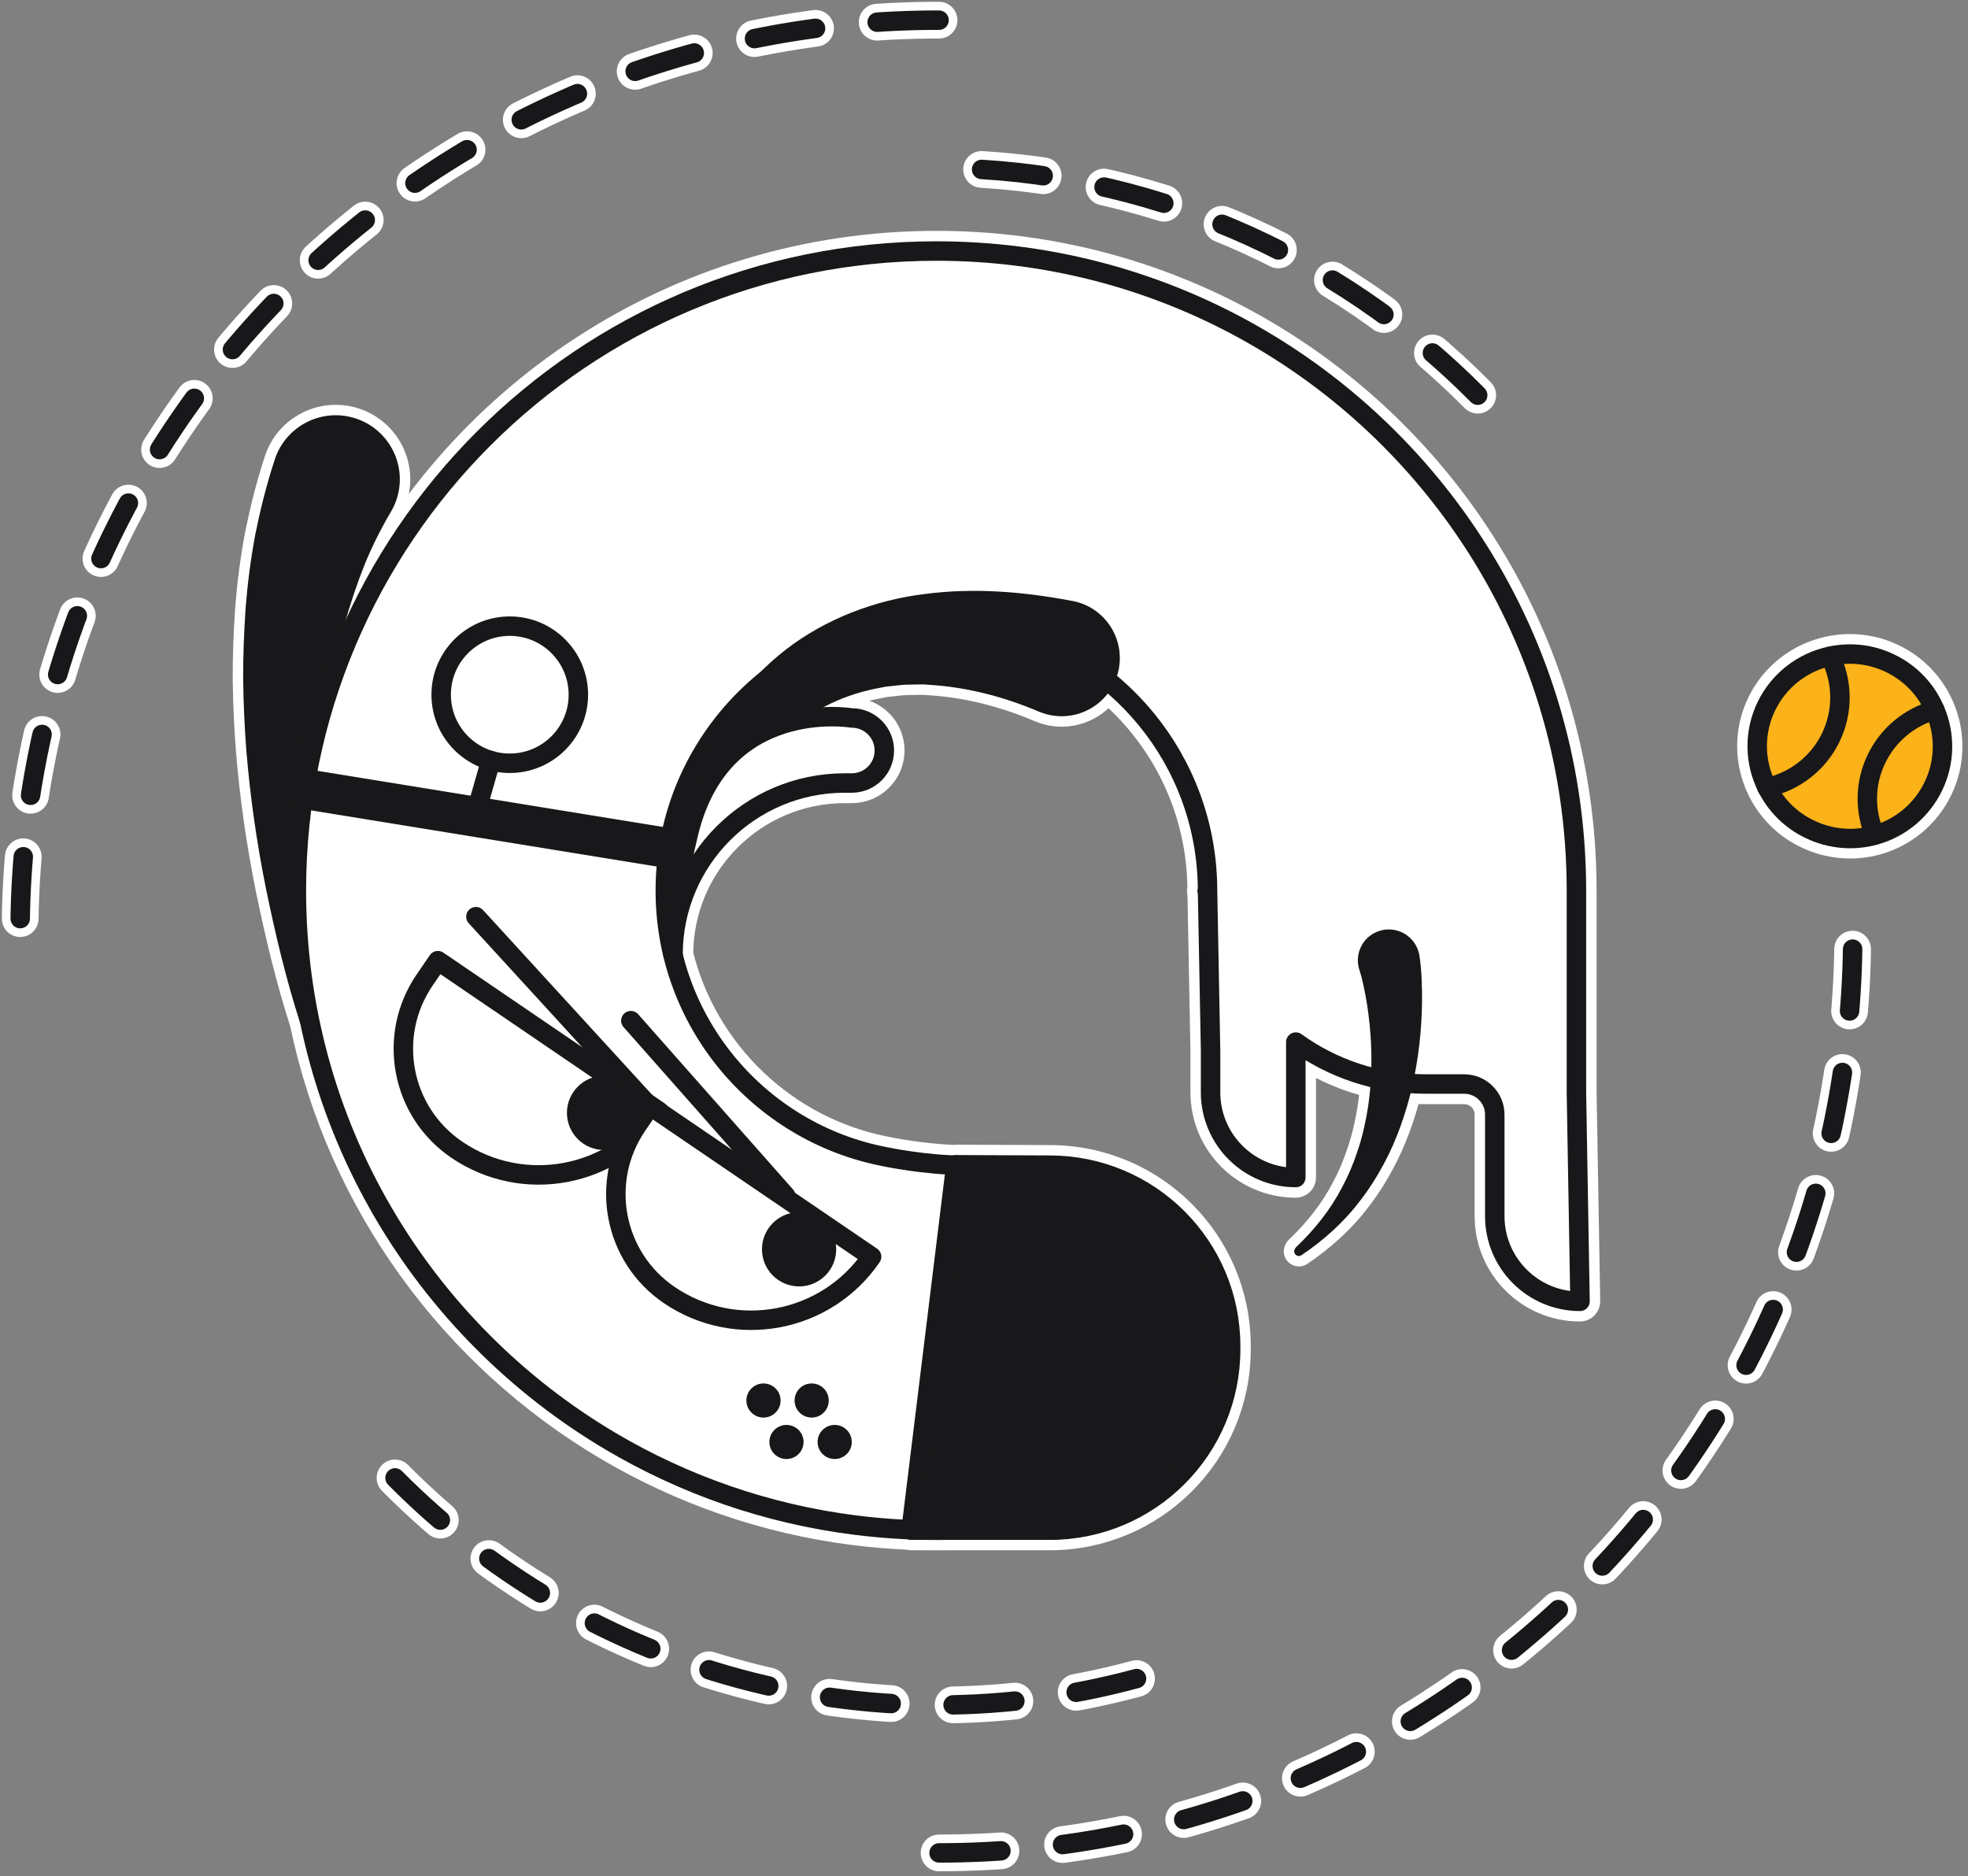 <svg width="150" height="143" fill="none" viewBox="0 0 150 143" xmlns="http://www.w3.org/2000/svg">
<rect x="0" y="0" width="150" height="143" fill="#808080" stroke="none"/>
<g clip-path="url(#a)">
<path d="m22.882 77.996-0.005-0.016c-1.081-3.381-1.889-6.761-2.599-10.221-0.698-3.453-1.204-6.967-1.5-10.536-0.139-1.785-0.223-3.588-0.245-5.404-0.013-1.818 0.066-3.645 0.189-5.493 0.147-1.85 0.385-3.714 0.735-5.588 0.38-1.872 0.846-3.757 1.464-5.647l0.021-0.07c0.838-2.563 3.596-3.966 6.161-3.13 2.565 0.836 3.968 3.592 3.13 6.156-0.11 0.337-0.268 0.676-0.444 0.971-0.752 1.27-1.436 2.632-2.02 4.067-0.525 1.321-0.987 2.692-1.397 4.101 7.841-16.999 25.042-28.797 45.003-28.797 17.222 0 32.386 8.783 41.258 22.111 5.22 7.838 8.264 17.254 8.264 27.378v15.404l0.275 15.886c3e-3 0.199-0.073 0.391-0.213 0.533-0.139 0.142-0.33 0.222-0.529 0.222-4.001 0-7.239-3.241-7.239-7.235v-7.737c0-0.879-0.714-1.591-1.594-1.591h-2.933c-0.386 0-0.77-0.012-1.15-0.037-0.211 0.846-0.464 1.68-0.762 2.5-0.361 1.006-0.788 1.986-1.298 2.922-0.501 0.936-1.068 1.837-1.713 2.674-1.263 1.694-2.846 3.108-4.545 4.249-0.162 0.109-0.383 0.065-0.492-0.095-0.101-0.148-0.075-0.34 0.052-0.458l-0.008-0.022c1.438-1.359 2.667-2.9 3.551-4.611 0.458-0.844 0.827-1.732 1.133-2.634 0.314-0.901 0.545-1.825 0.715-2.756 0.14-0.741 0.238-1.488 0.3-2.238-1.765-0.432-3.426-1.13-4.937-2.048v8.94c0 0.41-0.332 0.742-0.742 0.742-4.001 0-7.239-3.241-7.239-7.234v-3.194l-0.227-11.924c-0.023-0.071-0.035-0.148-0.035-0.227 0-0.072 0.01-0.143 0.03-0.201-0.013-1.467-0.184-2.894-0.499-4.271l-2e-4 -5e-4c-0.954-4.181-3.227-7.861-6.357-10.581-0.987 1.282-2.644 1.977-4.343 1.657-0.318-0.061-0.636-0.161-0.92-0.279-2.719-1.158-5.538-1.868-8.327-2.038-0.174-0.009-0.353-0.03-0.527-0.035l-0.519 0.009c-0.344 0.013-0.697 0-1.042 0.03l-1.029 0.109c-0.349 0.03-0.671 0.126-1.015 0.178-1.346 0.283-2.667 0.727-3.913 1.389l-0.029 0.015c1.151-0.051 1.982 0.054 2.209 0.087 1.752 0.032 3.163 1.462 3.163 3.219 0 1.777-1.442 3.22-3.221 3.22h-0.54c-6.792 0-12.319 5.507-12.344 12.288 1.857 7.455 7.918 13.249 15.525 14.717l0.014 0.003s2.49 0.531 5.125 0.629c0.05-0.01 0.101-0.015 0.153-0.015l7.149 0.029c8.02 0.001 14.526 6.499 14.526 14.518v0.255c0 8.015-6.503 14.518-14.528 14.518h-7.79c-0.28 4e-3 -0.56 6e-3 -0.841 6e-3 -0.277 0-0.554-2e-3 -0.83-6e-3h-1.107c-0.083 0-0.164-0.014-0.241-0.041-1.392-0.061-2.769-0.179-4.13-0.35h-4e-4c-6.822-0.867-13.215-3.122-18.883-6.473-11.785-6.97-20.428-18.677-23.301-32.5zm111.1-17.752c-0.503-1.028-0.77-2.155-0.781-3.3-0.012-1.18 0.247-2.348 0.759-3.412 0.511-1.068 1.262-2.003 2.195-2.738 0.93-0.732 2.018-1.244 3.178-1.493 1.69-0.372 3.457-0.168 5.016 0.579 1.679 0.796 3.012 2.167 3.757 3.86 0.031 0.053 0.056 0.11 0.074 0.171 0.417 0.993 0.622 2.063 0.599 3.14-0.023 1.104-0.284 2.191-0.765 3.186-0.478 0.996-1.164 1.878-2.012 2.588-0.848 0.71-1.839 1.232-2.908 1.529-1.822 0.504-3.766 0.329-5.466-0.493-1.525-0.724-2.769-1.924-3.545-3.415-0.043-0.06-0.078-0.128-0.101-0.202z" clip-rule="evenodd" fill="#18181A" fill-rule="evenodd" stroke="#fff" stroke-linejoin="round" stroke-miterlimit="2" stroke-width="1.59"/>
<path d="m29.788 39.017c-0.751 1.271-1.435 2.633-2.019 4.067-0.573 1.442-1.071 2.942-1.507 4.487-0.425 1.552-0.755 3.142-1.039 4.755-0.267 1.619-0.485 3.26-0.653 4.917-0.312 3.313-0.424 6.687-0.351 10.071 0.068 3.377 0.327 6.806 0.795 10.137l0.005 0.038c0.085 0.603-0.334 1.16-0.938 1.244-0.54 0.079-1.04-0.25-1.202-0.754-1.082-3.382-1.89-6.761-2.6-10.22-0.698-3.454-1.204-6.967-1.501-10.537-0.138-1.784-0.221-3.588-0.244-5.404-0.013-1.817 0.066-3.645 0.188-5.493 0.147-1.851 0.386-3.715 0.735-5.588 0.38-1.872 0.845-3.757 1.464-5.646l0.021-0.071c0.838-2.563 3.596-3.967 6.161-3.131s3.968 3.592 3.13 6.155c-0.11 0.337-0.268 0.676-0.444 0.971z" fill="#18181A"/>
<path d="m92.038 67.882 0.231 12.17v3.201c0 3.583 2.906 6.492 6.497 6.492v-10.323c2.781 2.011 6.202 3.196 9.897 3.196h2.933c1.29 0 2.335 1.045 2.335 2.334v7.737c0 3.584 2.907 6.493 6.497 6.493l-0.274-15.893v-15.41c0-9.972-2.998-19.246-8.14-26.966-8.738-13.128-23.676-21.78-40.64-21.78-26.944 0-48.785 21.824-48.785 48.751 0 17.87 9.622 33.489 23.971 41.975 5.582 3.301 11.88 5.522 18.598 6.375 2.036 0.257 4.109 0.392 6.215 0.392 2.104 0 4.178-0.131 6.214-0.392 2.994-0.379 5.904-1.028 8.702-1.929l-12.776-25.49c-2.986 0-6.088-0.661-6.088-0.661-9.526-1.838-16.716-10.216-16.716-20.27 0-11.404 9.251-20.648 20.665-20.648 9.822 0 18.049 6.853 20.145 16.036 0.34 1.485 0.519 3.027 0.519 4.611zm0 0-0.031 0.026 0.031-0.026z" fill="#fff"/>
<path d="m92.038 67.882 0.231 12.17v3.201c0 3.583 2.906 6.492 6.497 6.492v-10.323c2.781 2.011 6.202 3.196 9.897 3.196h2.933c1.29 0 2.335 1.045 2.335 2.334v7.737c0 3.584 2.907 6.493 6.497 6.493l-0.274-15.893v-15.41c0-9.972-2.998-19.246-8.14-26.966-8.738-13.128-23.676-21.78-40.64-21.78-26.944 0-48.785 21.824-48.785 48.751 0 17.871 9.622 33.489 23.971 41.975 5.582 3.301 11.88 5.522 18.598 6.375 2.036 0.257 4.109 0.392 6.215 0.392 2.104 0 4.178-0.131 6.214-0.392 2.994-0.379 5.904-1.028 8.702-1.929l-12.776-25.49c-2.986 0-6.088-0.661-6.088-0.661-9.526-1.838-16.716-10.216-16.716-20.27 0-11.404 9.251-20.648 20.665-20.648 9.822 0 18.049 6.853 20.145 16.036 0.34 1.485 0.519 3.027 0.519 4.611zm0 0-0.031 0.026" stroke="#18181A" stroke-linecap="round" stroke-linejoin="round" stroke-miterlimit="10" stroke-width="1.483"/>
<path d="m34.808 87.621c-4.245-2.892-5.342-8.674-2.449-12.919l1.015-1.485 16.864 11.486c-3.451 5.06-10.362 6.366-15.43 2.918z" fill="#fff" stroke="#18181A" stroke-linecap="round" stroke-linejoin="round" stroke-miterlimit="10" stroke-width="1.483"/>
<path d="m51.004 98.698c-4.245-2.891-5.342-8.673-2.449-12.919l1.015-1.484 16.864 11.486c-3.456 5.059-10.362 6.366-15.43 2.917z" fill="#fff" stroke="#18181A" stroke-linecap="round" stroke-linejoin="round" stroke-miterlimit="10" stroke-width="1.483"/>
<path d="m46.04 87.646c1.562 0 2.828-1.266 2.828-2.829s-1.266-2.828-2.828-2.828-2.829 1.266-2.829 2.828 1.266 2.829 2.829 2.829z" fill="#18181A"/>
<path d="m60.906 98.044c1.562 0 2.828-1.266 2.828-2.828s-1.266-2.829-2.828-2.829-2.829 1.266-2.829 2.829 1.266 2.828 2.829 2.828z" fill="#18181A"/>
<path d="m36.274 69.865 13.208 14.43" stroke="#18181A" stroke-linecap="round" stroke-linejoin="bevel" stroke-miterlimit="10" stroke-width="1.483"/>
<path d="m48.084 77.791 11.801 13.353" stroke="#18181A" stroke-linecap="round" stroke-linejoin="bevel" stroke-miterlimit="10" stroke-width="1.483"/>
<path d="m72.855 88.775 7.151 0.029c7.615 0 13.793 6.169 13.793 13.783v0.254c0 7.61-6.174 13.783-13.793 13.783h-10.569l3.418-27.849z" fill="#18181A" stroke="#18181A" stroke-linecap="round" stroke-linejoin="round" stroke-miterlimit="10" stroke-width="1.483"/>
<path d="m79.175 54.234c-2.719-1.158-5.538-1.868-8.327-2.038-0.174-0.009-0.353-0.031-0.527-0.035l-0.519 0.009c-0.344 0.014-0.697 0-1.042 0.031l-1.029 0.109c-0.349 0.031-0.671 0.127-1.015 0.178-1.346 0.283-2.666 0.728-3.913 1.389-2.488 1.324-4.694 3.423-6.441 5.957-0.88 1.267-1.647 2.634-2.305 4.066-0.318 0.718-0.632 1.45-0.898 2.195-0.265 0.735-0.522 1.519-0.706 2.237l-0.004 0.057c-0.135 0.536-0.679 0.858-1.216 0.718-0.484-0.122-0.792-0.579-0.745-1.058 0.166-1.772 0.51-3.409 0.958-5.086 0.467-1.659 1.051-3.3 1.796-4.899 1.481-3.187 3.66-6.231 6.667-8.565 3.002-2.317 6.78-3.767 10.559-4.224 3.796-0.501 7.574-0.17 11.169 0.509l0.105 0.017c2.405 0.453 3.987 2.774 3.534 5.178s-2.775 3.984-5.181 3.532c-0.318-0.061-0.636-0.162-0.92-0.279z" fill="#18181A"/>
<path d="m50.703 64.602-28.114-4.567" stroke="#18181A" stroke-linejoin="bevel" stroke-miterlimit="10" stroke-width="3.053"/>
<path d="m51.299 72.752c0-7.21 5.87-13.075 13.086-13.075h0.54c1.369 0 2.479-1.11 2.479-2.477 0-1.368-1.11-2.478-2.479-2.478 0 0-9.918-1.689-12.45 8.796-1.643 6.806-1.176 9.235-1.176 9.235z" fill="#fff" stroke="#18181A" stroke-linecap="round" stroke-linejoin="round" stroke-miterlimit="10" stroke-width="1.483"/>
<path d="m38.854 58.172c2.888 0 5.229-2.339 5.229-5.225 0-2.885-2.341-5.225-5.229-5.225s-5.229 2.34-5.229 5.225c0 2.886 2.341 5.225 5.229 5.225z" fill="#fff" stroke="#18181A" stroke-linecap="round" stroke-linejoin="round" stroke-miterlimit="10" stroke-width="1.483"/>
<path d="m36.461 61.277 0.95-3.31" stroke="#18181A" stroke-linecap="round" stroke-linejoin="round" stroke-miterlimit="10" stroke-width="1.483"/>
<path d="m98.747 95.092c1.437-1.359 2.666-2.9 3.551-4.611 0.458-0.844 0.828-1.732 1.133-2.634 0.314-0.901 0.545-1.824 0.715-2.756 0.353-1.863 0.44-3.771 0.349-5.656-0.049-0.946-0.149-1.881-0.289-2.809-0.074-0.462-0.152-0.923-0.252-1.371-0.048-0.227-0.101-0.449-0.152-0.667-0.053-0.205-0.119-0.462-0.166-0.592-0.445-1.224 0.187-2.573 1.411-3.018 1.226-0.444 2.576 0.187 3.025 1.411 0.053 0.148 0.092 0.3 0.118 0.448l0.025 0.174c0.053 0.361 0.07 0.601 0.097 0.893 0.022 0.279 0.039 0.552 0.047 0.827 0.027 0.548 0.031 1.089 0.027 1.629-0.013 1.08-0.079 2.151-0.201 3.218-0.244 2.129-0.702 4.232-1.434 6.244-0.361 1.006-0.788 1.986-1.298 2.922-0.501 0.936-1.068 1.837-1.713 2.674-1.263 1.693-2.846 3.108-4.544 4.249-0.162 0.109-0.384 0.066-0.492-0.095-0.1-0.148-0.075-0.34 0.052-0.457l-0.009-0.022z" fill="#18181A"/>
<path d="m71.574 1.537c-18.258-0.023-35.8 7.065-48.864 19.748-6.713 6.481-12.045 14.239-15.684 22.809-3.638 8.571-5.507 17.781-5.495 27.084" stroke="#fff" stroke-dasharray="4.72 4.72" stroke-linecap="round" stroke-linejoin="bevel" stroke-width="2.799"/>
<path d="m71.575 141.22c38.463 0 69.641-31.359 69.641-70.043" stroke="#fff" stroke-dasharray="4.72 4.72" stroke-linecap="round" stroke-linejoin="bevel" stroke-width="2.799"/>
<path d="m112.63 30.119c-10.787-10.913-25.382-17.127-40.657-17.31" stroke="#fff" stroke-dasharray="4.72 4.72" stroke-linecap="round" stroke-linejoin="bevel" stroke-width="2.799"/>
<path d="m30.109 112.64c7.747 7.827 17.514 13.298 28.191 15.791 10.675 2.493 21.83 1.907 32.192-1.69" stroke="#fff" stroke-dasharray="4.72 4.72" stroke-linecap="round" stroke-linejoin="bevel" stroke-width="2.799"/>
<path d="m71.574 1.537c-18.258-0.023-35.8 7.065-48.864 19.748-6.713 6.481-12.045 14.239-15.684 22.809-3.638 8.571-5.507 17.781-5.495 27.084" stroke="#18181A" stroke-dasharray="4.72 4.72" stroke-linecap="round" stroke-linejoin="bevel" stroke-width="1.483"/>
<path d="m71.575 141.22c38.463 0 69.641-31.359 69.641-70.043" stroke="#18181A" stroke-dasharray="4.72 4.72" stroke-linecap="round" stroke-linejoin="bevel" stroke-width="1.483"/>
<path d="m112.63 30.119c-10.787-10.913-25.382-17.127-40.657-17.31" stroke="#18181A" stroke-dasharray="4.72 4.72" stroke-linecap="round" stroke-linejoin="bevel" stroke-width="1.483"/>
<path d="m30.109 112.64c7.747 7.827 17.514 13.298 28.191 15.791 10.675 2.493 21.83 1.907 32.192-1.69" stroke="#18181A" stroke-dasharray="4.72 4.72" stroke-linecap="round" stroke-linejoin="bevel" stroke-width="1.483"/>
<path d="m134.62 53.848c0.465-0.967 1.145-1.815 1.989-2.48 0.845-0.664 1.83-1.128 2.883-1.354 1.532-0.338 3.134-0.153 4.547 0.525 1.551 0.735 2.776 2.011 3.443 3.587 0.398 0.918 0.593 1.911 0.572 2.912s-0.257 1.984-0.693 2.885c-0.433 0.902-1.055 1.702-1.823 2.345-0.769 0.644-1.667 1.116-2.634 1.385-1.652 0.457-3.416 0.298-4.958-0.448-1.415-0.671-2.564-1.796-3.262-3.192-0.483-0.954-0.74-2.006-0.751-3.075-0.01-1.069 0.224-2.126 0.687-3.089z" fill="#FCB219" stroke="#18181A" stroke-linecap="round" stroke-linejoin="bevel" stroke-width="1.483"/>
<path d="m142.9 63.64c-0.398-0.918-0.593-1.911-0.572-2.912 0.021-1 0.257-1.984 0.694-2.885 0.432-0.902 1.053-1.702 1.823-2.346 0.768-0.643 1.666-1.115 2.633-1.384" stroke="#18181A" stroke-linecap="round" stroke-linejoin="bevel" stroke-width="1.483"/>
<path d="m139.49 50.014c0.483 0.957 0.74 2.011 0.75 3.082 0.01 1.071-0.226 2.13-0.691 3.096-0.464 0.967-1.145 1.814-1.989 2.478-0.845 0.664-1.831 1.126-2.883 1.352" stroke="#18181A" stroke-linecap="round" stroke-linejoin="bevel" stroke-width="1.483"/>
<path d="m58.193 108.04c0.72 0 1.303-0.582 1.303-1.3s-0.583-1.3-1.303-1.3-1.303 0.582-1.303 1.3 0.584 1.3 1.303 1.3z" fill="#18181A"/>
<path d="m61.865 108.04c0.72 0 1.303-0.582 1.303-1.3s-0.583-1.3-1.303-1.3c-0.72 0-1.303 0.582-1.303 1.3s0.583 1.3 1.303 1.3z" fill="#18181A"/>
<path d="m59.945 111.2c0.72 0 1.303-0.582 1.303-1.299 0-0.718-0.584-1.3-1.303-1.3s-1.303 0.582-1.303 1.3c0 0.717 0.583 1.299 1.303 1.299z" fill="#18181A"/>
<path d="m63.619 111.2c0.72 0 1.303-0.582 1.303-1.299 0-0.718-0.583-1.3-1.303-1.3s-1.303 0.582-1.303 1.3c0 0.717 0.584 1.299 1.303 1.299z" fill="#18181A"/>
</g>
<defs>
<clipPath id="a">
<rect width="149.62" height="143" fill="#fff"/>
</clipPath>
</defs>
</svg>
